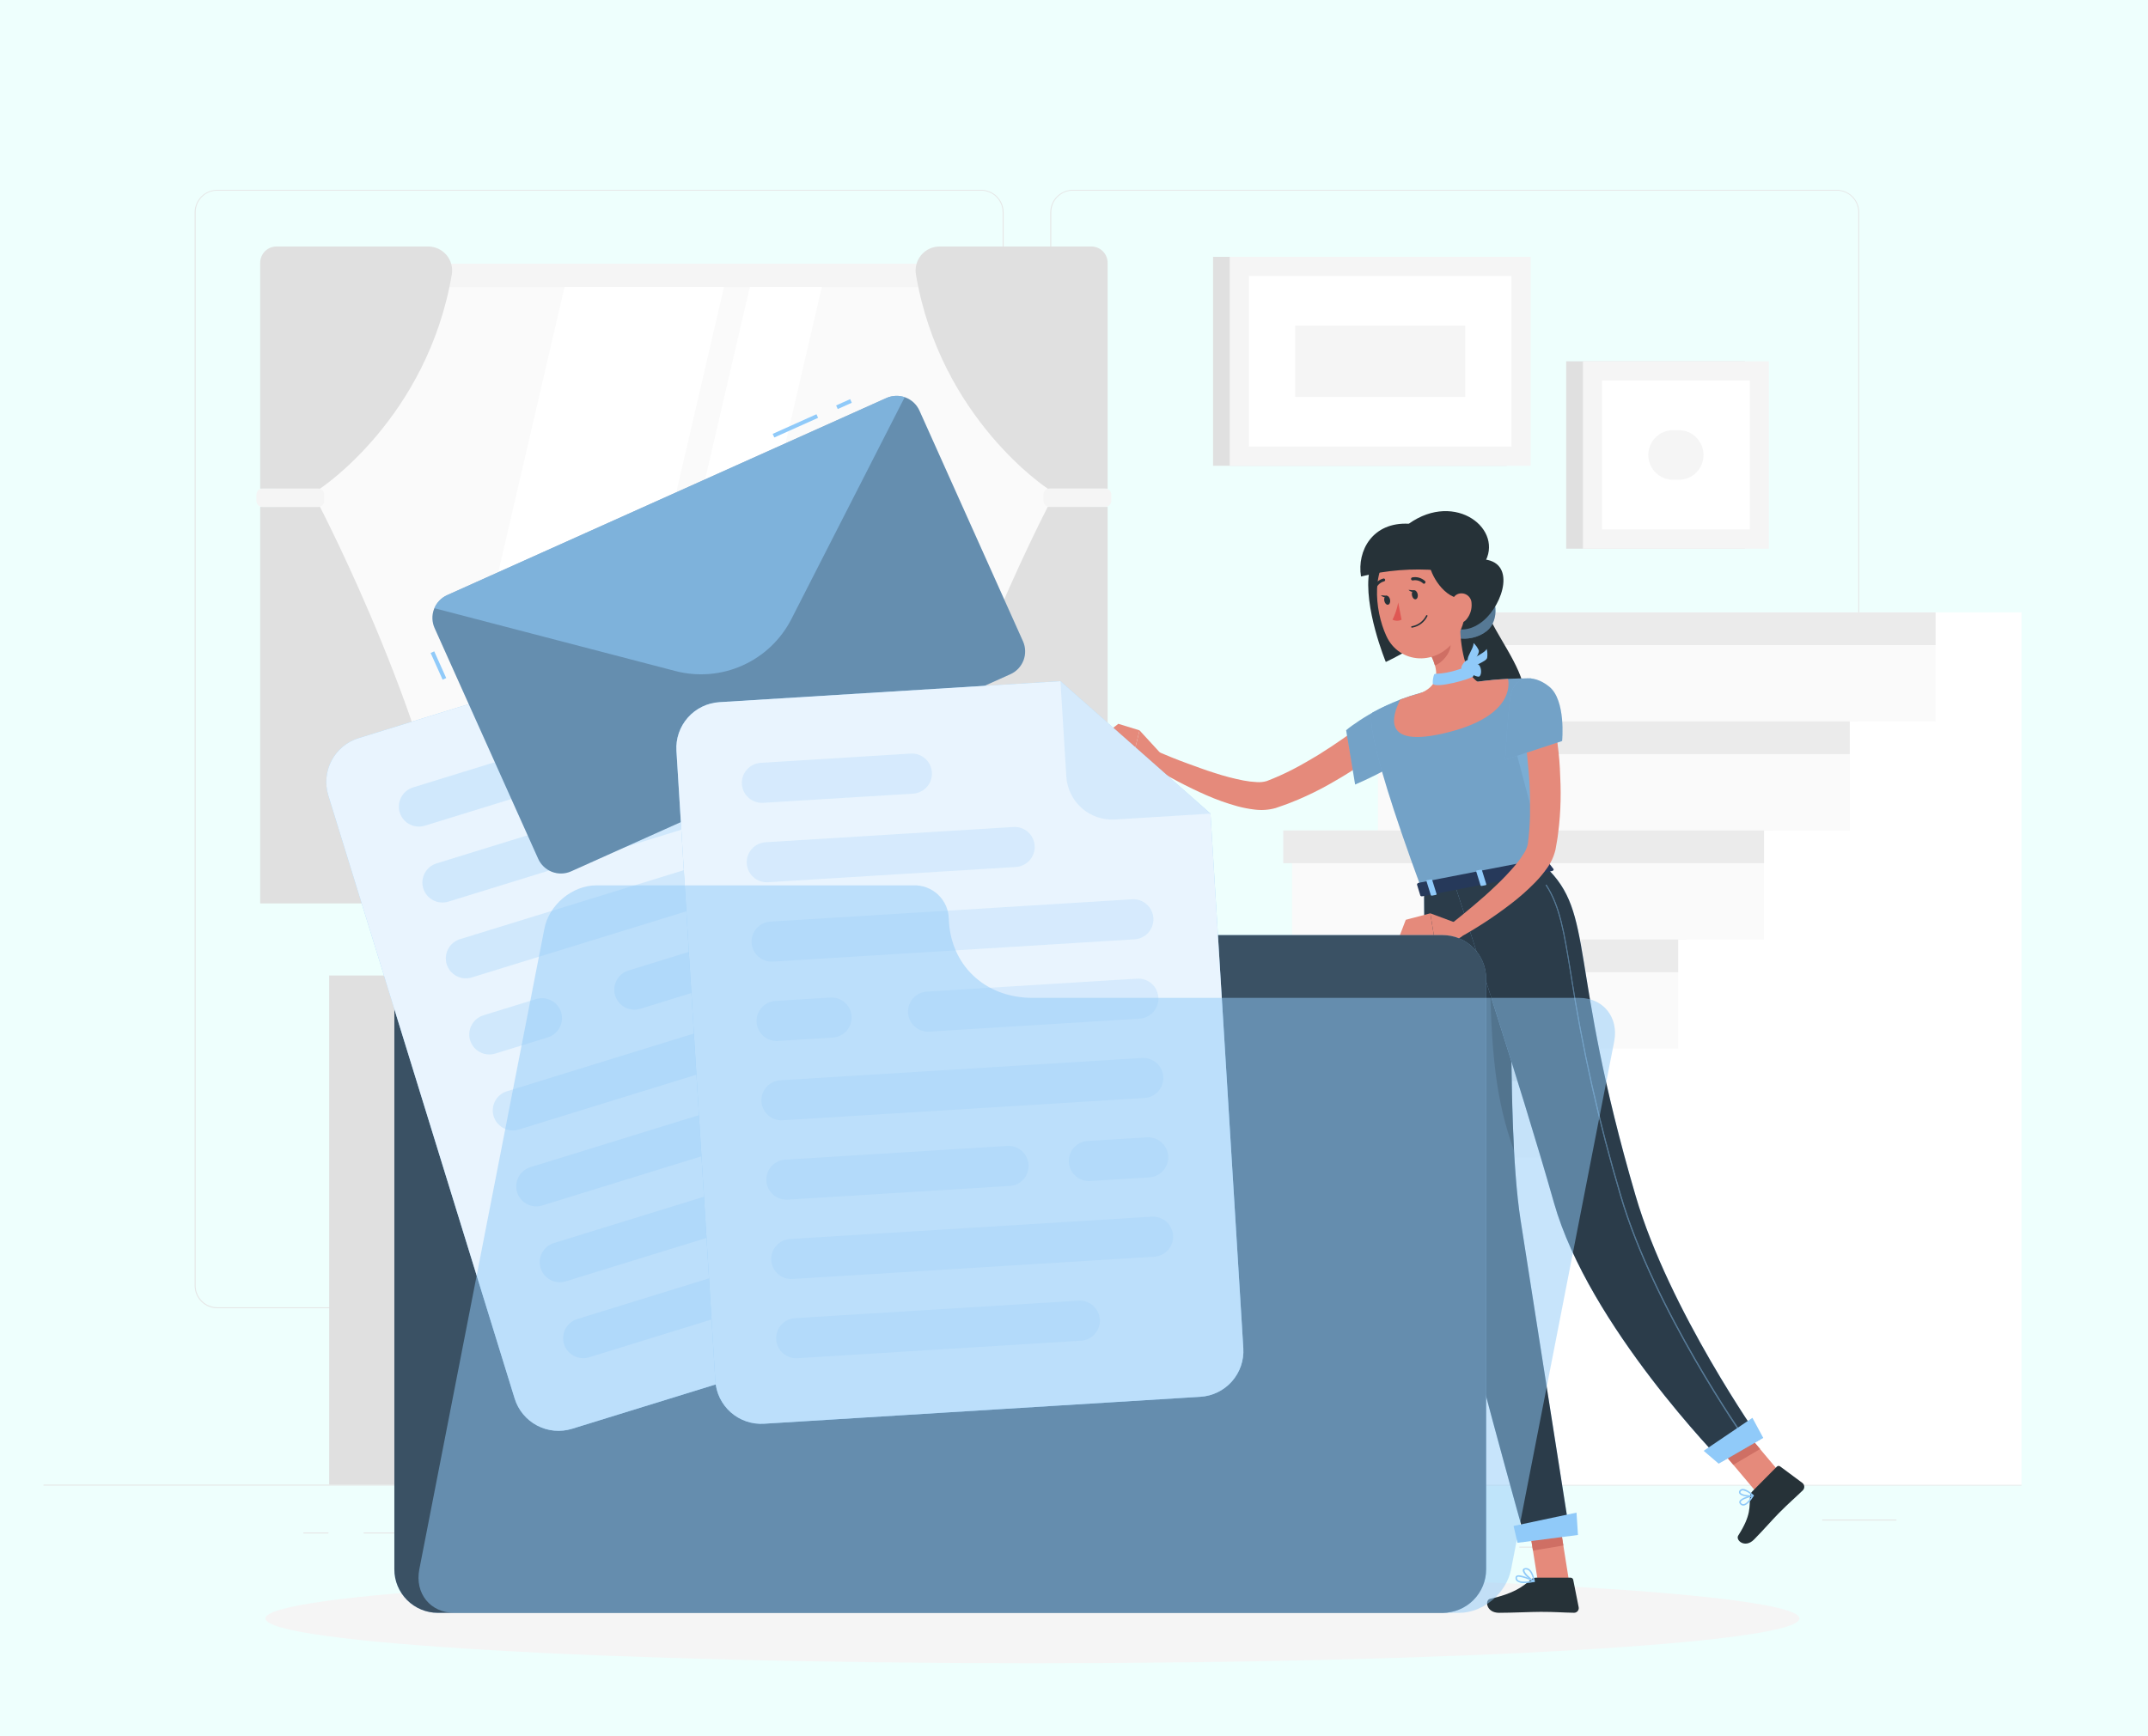<svg width="543" height="439" viewBox="0 0 543 439" fill="none" xmlns="http://www.w3.org/2000/svg">
<rect x="0" y="0" width="543" height="439" fill="#808080" stroke="none"/>
<g clip-path="url(#clip0_712_49487)">
<rect width="543" height="439" fill="#EEFFFD"/>
<path d="M511 375.4H11V375.65H511V375.4Z" fill="#E6E6E6"/>
<path d="M479.4 384.22H460.63V384.47H479.4V384.22Z" fill="#E6E6E6"/>
<path d="M392.76 391.08H384.07V391.33H392.76V391.08Z" fill="#E6E6E6"/>
<path d="M310.32 387.63H290.96V387.88H310.32V387.63Z" fill="#E6E6E6"/>
<path d="M135.12 387.5H91.93V387.75H135.12V387.5Z" fill="#E6E6E6"/>
<path d="M83.03 387.5H76.7V387.75H83.03V387.5Z" fill="#E6E6E6"/>
<path d="M293.98 381.58H200.3V381.83H293.98V381.58Z" fill="#E6E6E6"/>
<path d="M248 330.8H54.91C53.397 330.797 51.947 330.195 50.879 329.124C49.81 328.054 49.21 326.603 49.21 325.09V53.66C49.223 52.156 49.829 50.718 50.896 49.658C51.964 48.599 53.406 48.003 54.91 48H248C249.514 48 250.967 48.602 252.038 49.672C253.108 50.743 253.71 52.196 253.71 53.71V325.09C253.71 326.604 253.108 328.057 252.038 329.128C250.967 330.198 249.514 330.8 248 330.8ZM54.91 48.2C53.464 48.203 52.077 48.779 51.056 49.803C50.034 50.826 49.46 52.214 49.46 53.66V325.09C49.46 326.536 50.034 327.924 51.056 328.947C52.077 329.971 53.464 330.547 54.91 330.55H248C249.447 330.547 250.834 329.971 251.858 328.948C252.881 327.924 253.457 326.537 253.46 325.09V53.66C253.457 52.213 252.881 50.825 251.858 49.802C250.834 48.779 249.447 48.203 248 48.2H54.91Z" fill="#E6E6E6"/>
<path d="M464.31 330.8H271.21C269.696 330.797 268.246 330.195 267.175 329.125C266.105 328.054 265.503 326.604 265.5 325.09V53.66C265.516 52.155 266.124 50.717 267.193 49.658C268.262 48.598 269.705 48.002 271.21 48H464.31C465.812 48.005 467.252 48.602 468.317 49.662C469.382 50.721 469.987 52.158 470 53.66V325.09C470 326.601 469.401 328.05 468.335 329.121C467.268 330.191 465.821 330.795 464.31 330.8ZM271.21 48.2C269.763 48.203 268.375 48.779 267.352 49.802C266.329 50.825 265.753 52.213 265.75 53.66V325.09C265.753 326.537 266.329 327.924 267.352 328.948C268.375 329.971 269.763 330.547 271.21 330.55H464.31C465.757 330.547 467.145 329.971 468.168 328.948C469.191 327.924 469.767 326.537 469.77 325.09V53.66C469.767 52.213 469.191 50.825 468.168 49.802C467.145 48.779 465.757 48.203 464.31 48.2H271.21Z" fill="#E6E6E6"/>
<path d="M271.96 66.68H69.71V210.81H271.96V66.68Z" fill="#FAFAFA"/>
<path d="M275.7 66.68H71.46V210.81H275.7V66.68Z" fill="#F5F5F5"/>
<path d="M270.46 204.92V72.56L76.7 72.56V204.92H270.46Z" fill="#FAFAFA"/>
<path d="M111.98 204.92L142.72 72.56H183.02L152.28 204.92H111.98Z" fill="white"/>
<path d="M158.8 204.92L189.55 72.56H207.75L177 204.92H158.8Z" fill="white"/>
<path d="M270.46 204.92V72.56H269.79V204.92H270.46Z" fill="#FAFAFA"/>
<path d="M65.78 66.44V123.56H80.89C80.89 123.56 108 105.85 114.21 69.42C114.36 68.548 114.318 67.653 114.085 66.799C113.853 65.944 113.436 65.151 112.864 64.475C112.292 63.8 111.579 63.257 110.775 62.887C109.971 62.516 109.095 62.326 108.21 62.33H69.89C68.8 62.33 67.754 62.763 66.984 63.534C66.213 64.305 65.78 65.35 65.78 66.44Z" fill="#E0E0E0"/>
<path d="M65.78 228.44V128.17H80.89C80.89 128.17 111.56 187.22 115.11 228.44H65.78Z" fill="#E0E0E0"/>
<path d="M80.45 123.56H66.33C65.496 123.56 64.82 124.236 64.82 125.07V126.66C64.82 127.494 65.496 128.17 66.33 128.17H80.45C81.284 128.17 81.96 127.494 81.96 126.66V125.07C81.96 124.236 81.284 123.56 80.45 123.56Z" fill="#F5F5F5"/>
<path d="M280 66.44V123.56H264.86C264.86 123.56 237.71 105.85 231.54 69.42C231.391 68.548 231.435 67.654 231.668 66.8C231.902 65.947 232.319 65.154 232.89 64.479C233.462 63.803 234.174 63.261 234.977 62.89C235.78 62.519 236.655 62.328 237.54 62.33H275.9C276.987 62.335 278.029 62.77 278.797 63.54C279.565 64.31 279.997 65.353 280 66.44Z" fill="#E0E0E0"/>
<path d="M280 228.44V128.17H264.86C264.86 128.17 234.2 187.22 230.64 228.44H280Z" fill="#E0E0E0"/>
<path d="M265.3 128.16H279.42C280.254 128.16 280.93 127.484 280.93 126.65V125.06C280.93 124.226 280.254 123.55 279.42 123.55H265.3C264.466 123.55 263.79 124.226 263.79 125.06V126.65C263.79 127.484 264.466 128.16 265.3 128.16Z" fill="#F5F5F5"/>
<path d="M275.43 246.66H242.2V375.4H275.43V246.66Z" fill="#FAFAFA"/>
<path d="M266.56 375.4H275.43V360.53H257.26L266.56 375.4Z" fill="#F4F8FF"/>
<path d="M116.45 246.66H83.22V375.4H116.45V246.66Z" fill="#E0E0E0"/>
<path d="M275.43 246.66H108.71V370.28H275.43V246.66Z" fill="#FAFAFA"/>
<path d="M158.8 224.8C158.8 236.8 170.36 246.66 184.5 246.66H197.26C211.39 246.66 222.95 236.82 222.95 224.8H158.8Z" fill="#EBEBEB"/>
<path d="M151.4 197.33H175.4C175.4 197.33 171.23 208.33 171.23 214.81C171.23 221.29 189.49 246.66 163.4 246.66C137.31 246.66 155.57 221.28 155.57 214.81C155.57 208.34 151.4 197.33 151.4 197.33Z" fill="#E0E0E0"/>
<path d="M268.55 254.19H115.59V285.36H268.55V254.19Z" fill="#EBEBEB"/>
<path d="M117.58 375.4H108.71V360.53H126.89L117.58 375.4Z" fill="#FAFAFA"/>
<path d="M187.37 269.77C187.37 270.699 187.646 271.608 188.162 272.381C188.679 273.154 189.413 273.756 190.272 274.112C191.13 274.468 192.075 274.561 192.987 274.38C193.899 274.198 194.736 273.751 195.394 273.093C196.051 272.436 196.498 271.598 196.68 270.687C196.861 269.775 196.768 268.83 196.412 267.971C196.057 267.112 195.454 266.378 194.681 265.862C193.908 265.345 193 265.07 192.07 265.07C190.824 265.07 189.628 265.565 188.747 266.446C187.865 267.328 187.37 268.523 187.37 269.77Z" fill="#FAFAFA"/>
<path d="M268.55 292.89H115.59V324.06H268.55V292.89Z" fill="#EBEBEB"/>
<path d="M187.37 308.47C187.37 309.4 187.646 310.308 188.162 311.081C188.679 311.854 189.413 312.457 190.272 312.812C191.13 313.168 192.075 313.261 192.987 313.08C193.899 312.898 194.736 312.451 195.394 311.793C196.051 311.136 196.498 310.299 196.68 309.387C196.861 308.475 196.768 307.53 196.412 306.671C196.057 305.813 195.454 305.079 194.681 304.562C193.908 304.046 193 303.77 192.07 303.77C190.824 303.77 189.628 304.265 188.747 305.147C187.865 306.028 187.37 307.224 187.37 308.47Z" fill="#FAFAFA"/>
<path d="M268.55 331.58H115.59V362.75H268.55V331.58Z" fill="#EBEBEB"/>
<path d="M192.07 351.87C194.666 351.87 196.77 349.766 196.77 347.17C196.77 344.574 194.666 342.47 192.07 342.47C189.474 342.47 187.37 344.574 187.37 347.17C187.37 349.766 189.474 351.87 192.07 351.87Z" fill="#FAFAFA"/>
<path d="M380.88 64.94H306.65V117.78H380.88V64.94Z" fill="#E0E0E0"/>
<path d="M386.94 64.94H310.87V117.78H386.94V64.94Z" fill="#F5F5F5"/>
<path d="M382.09 112.93V69.79H315.72V112.93H382.09Z" fill="white"/>
<path d="M370.41 100.36V82.35H327.4V100.36H370.41Z" fill="#F5F5F5"/>
<path d="M441.1 91.36H395.92V138.74H441.1V91.36Z" fill="#E0E0E0"/>
<path d="M447.18 91.36H400.15V138.74H447.18V91.36Z" fill="#F5F5F5"/>
<path d="M442.33 133.89V96.21H405V133.89H442.33Z" fill="white"/>
<path d="M416.68 115.05C416.68 113.386 417.34 111.79 418.516 110.613C419.692 109.435 421.286 108.773 422.95 108.77H424.37C426.034 108.773 427.629 109.435 428.804 110.613C429.98 111.79 430.64 113.386 430.64 115.05C430.64 116.713 429.98 118.308 428.804 119.484C427.628 120.659 426.033 121.32 424.37 121.32H423C422.173 121.327 421.352 121.169 420.585 120.857C419.819 120.545 419.122 120.084 418.534 119.501C417.947 118.918 417.48 118.225 417.162 117.461C416.844 116.697 416.68 115.878 416.68 115.05Z" fill="#F5F5F5"/>
<path d="M511 154.85H391.7H370.01V182.42H348.32V209.99H326.63V237.56H304.94V265.13H283.25V292.69H261.56V320.26H239.87V347.83H218.18V375.4H239.87H511V154.85Z" fill="#FAFAFA"/>
<path d="M339.58 347.83H215.95V356.1H339.58V347.83Z" fill="#EBEBEB"/>
<path d="M361.27 320.26H237.64V328.53H361.27V320.26Z" fill="#EBEBEB"/>
<path d="M382.96 292.69H259.33V300.96H382.96V292.69Z" fill="#EBEBEB"/>
<path d="M404.65 265.12H281.02V273.39H404.65V265.12Z" fill="#EBEBEB"/>
<path d="M426.34 237.56H302.71V245.83H426.34V237.56Z" fill="#EBEBEB"/>
<path d="M448.03 209.99H324.4V218.26H448.03V209.99Z" fill="#EBEBEB"/>
<path d="M469.72 182.42H346.09V190.69H469.72V182.42Z" fill="#EBEBEB"/>
<path d="M491.41 154.85H367.78V163.12H491.41V154.85Z" fill="#EBEBEB"/>
<path d="M489.31 154.85V182.42H467.62V209.99H445.93V237.56H424.24V265.13H402.55V292.69H380.86V320.26H359.17V347.83H337.48V375.4H359.17H511V182.42V154.85H489.31Z" fill="white"/>
<path d="M261 420.56C368.082 420.56 454.89 415.492 454.89 409.24C454.89 402.988 368.082 397.92 261 397.92C153.917 397.92 67.11 402.988 67.11 409.24C67.11 415.492 153.917 420.56 261 420.56Z" fill="#F5F5F5"/>
<path d="M376.15 155C377.55 159.69 384.77 168.47 385.34 174.86C385.91 181.25 373.6 191.47 373.6 191.47C373.6 191.47 364.4 160.71 370.16 157.12C375.92 153.53 376.15 155 376.15 155Z" fill="#263238"/>
<path d="M350.87 188.23C348.69 190.05 346.55 191.58 344.32 193.15C342.09 194.72 339.79 196.15 337.45 197.49C335.101 198.879 332.681 200.144 330.2 201.28C328.94 201.85 327.69 202.41 326.39 202.9C325.75 203.16 325.1 203.41 324.44 203.63L322.44 204.33C320.73 204.808 318.941 204.937 317.18 204.71C315.708 204.538 314.25 204.257 312.82 203.87C310.153 203.132 307.543 202.203 305.01 201.09C300.092 198.943 295.348 196.419 290.82 193.54L292.69 190.06C295.05 191.06 297.47 192.06 299.87 192.93C302.27 193.8 304.69 194.72 307.11 195.47C309.469 196.243 311.874 196.871 314.31 197.35C315.428 197.569 316.561 197.706 317.7 197.76C318.549 197.826 319.402 197.738 320.22 197.5C322.501 196.627 324.732 195.625 326.9 194.5C328.01 193.92 329.11 193.33 330.19 192.69C331.27 192.05 332.37 191.43 333.44 190.77C335.59 189.44 337.69 188.03 339.77 186.58C341.85 185.13 343.92 183.58 345.77 182.11L350.87 188.23Z" fill="#E58A7B"/>
<path d="M356.15 177.58C353.67 175.64 343.41 181.99 340.3 184.64L342.57 198.37C342.57 198.37 357.32 192.19 358.2 187.97C359.13 183.56 358 179.06 356.15 177.58Z" fill="#90CAF9"/>
<path opacity="0.2" d="M356.15 177.58C353.67 175.64 343.41 181.99 340.3 184.64L342.57 198.37C342.57 198.37 357.32 192.19 358.2 187.97C359.13 183.56 358 179.06 356.15 177.58Z" fill="black"/>
<path d="M390.66 219.13L359.52 225.2C343.43 181.63 346.93 180.2 346.93 180.2C349.193 178.957 351.531 177.854 353.93 176.9L354.35 176.74C356.35 176.01 356.75 175.9 359.41 175.12C363.99 174.03 368.26 173.12 373.55 172.37L374.55 172.23C375.55 172.11 376.46 172.01 377.38 171.92C378 171.85 378.62 171.81 379.21 171.77L381.21 171.66C384.63 171.49 387.08 171.54 387.08 171.54C386.13 198.75 387.67 206.56 390.66 219.13Z" fill="#90CAF9"/>
<path opacity="0.2" d="M390.66 219.13L359.52 225.2C343.43 181.63 346.93 180.2 346.93 180.2C349.193 178.957 351.531 177.854 353.93 176.9L354.35 176.74C356.35 176.01 356.75 175.9 359.41 175.12C363.99 174.03 368.26 173.12 373.55 172.37L374.55 172.23C375.55 172.11 376.46 172.01 377.38 171.92C378 171.85 378.62 171.81 379.21 171.77L381.21 171.66C384.63 171.49 387.08 171.54 387.08 171.54C386.13 198.75 387.67 206.56 390.66 219.13Z" fill="black"/>
<path d="M366.27 158.13C364.27 161.44 371.52 162.97 375.81 159.58C379.24 156.86 378.43 150.58 375.49 149.12C372.55 147.66 366.27 158.13 366.27 158.13Z" fill="#90CAF9"/>
<path opacity="0.4" d="M366.27 158.13C364.27 161.44 371.52 162.97 375.81 159.58C379.24 156.86 378.43 150.58 375.49 149.12C372.55 147.66 366.27 158.13 366.27 158.13Z" fill="black"/>
<path d="M396.58 399.47L388.79 400.05L385.94 382.12L393.73 381.54L396.58 399.47Z" fill="#E58A7B"/>
<path d="M451.68 374.41L445.07 378.57L433.3 364.61L439.91 360.44L451.68 374.41Z" fill="#E58A7B"/>
<path d="M385.94 382.12L387.52 392.08L395.2 390.79L393.74 381.55L385.94 382.12Z" fill="#CF6F64"/>
<path d="M439.92 360.45L433.3 364.61L438.18 370.39L444.94 366.4L439.92 360.45Z" fill="#CF6F64"/>
<path d="M360 225.2C360 225.2 359.89 287.02 364.94 310.3C370.2 334.52 385.67 389.62 385.67 389.62L396.89 388.17C396.89 388.17 388.12 332.51 384.38 308.44C380.31 282.21 382.81 220.76 382.81 220.76L360 225.2Z" fill="#90CAF9"/>
<path opacity="0.7" d="M360 225.2C360 225.2 359.89 287.02 364.94 310.3C370.2 334.52 385.67 389.62 385.67 389.62L396.89 388.17C396.89 388.17 388.12 332.51 384.38 308.44C380.31 282.21 382.81 220.76 382.81 220.76L360 225.2Z" fill="black"/>
<path opacity="0.5" d="M382.11 248.16L376.61 242.68C376.82 266.43 378.15 278.16 382.72 290.94C382 277.43 381.94 261.45 382.11 248.16Z" fill="black"/>
<path d="M367.74 223.6C367.74 223.6 384.51 274.69 392.83 304.12C401.61 335.17 435.27 369.51 435.27 369.51L444.93 363.93C444.93 363.93 421.93 331.33 413.47 302.36C396.27 243.55 403.34 231.09 390.65 219.13L367.74 223.6Z" fill="#90CAF9"/>
<path opacity="0.7" d="M367.74 223.6C367.74 223.6 384.51 274.69 392.83 304.12C401.61 335.17 435.27 369.51 435.27 369.51L444.93 363.93C444.93 363.93 421.93 331.33 413.47 302.36C396.27 243.55 403.34 231.09 390.65 219.13L367.74 223.6Z" fill="black"/>
<path d="M354.56 140.09C359.02 141.58 363.07 152.65 363.24 157.01C363.41 161.37 350.32 167.38 350.32 167.38C350.32 167.38 344.55 153.38 346.16 144.38C346.86 140.47 354.56 140.09 354.56 140.09Z" fill="#263238"/>
<path d="M293.35 190.43L288.06 184.67L286.33 191.89C286.33 191.89 290.09 195.21 293.13 194.07L293.35 190.43Z" fill="#E58A7B"/>
<path d="M282.7 183.02L279 185.96L286.33 191.89L288.06 184.67L282.7 183.02Z" fill="#E58A7B"/>
<path d="M443 377.08L449.18 370.85C449.287 370.743 449.428 370.679 449.579 370.668C449.729 370.657 449.879 370.7 450 370.79L455.63 374.97C455.769 375.079 455.884 375.217 455.966 375.374C456.048 375.531 456.096 375.703 456.106 375.88C456.117 376.057 456.089 376.234 456.026 376.399C455.963 376.565 455.865 376.715 455.74 376.84C453.54 378.97 452.38 379.89 449.66 382.63C447.99 384.32 445.72 386.95 443.41 389.28C441.1 391.61 438.67 389.44 439.41 388.28C442.78 383.01 442.18 381.04 442.41 378.36C442.445 377.876 442.654 377.421 443 377.08Z" fill="#263238"/>
<path d="M388.27 398.93H397.05C397.205 398.93 397.354 398.984 397.473 399.083C397.592 399.181 397.672 399.318 397.7 399.47L399.08 406.41C399.111 406.581 399.104 406.756 399.059 406.924C399.015 407.092 398.934 407.247 398.822 407.38C398.71 407.513 398.57 407.619 398.413 407.692C398.255 407.765 398.084 407.801 397.91 407.8C394.84 407.75 393.36 407.57 389.5 407.57C387.13 407.57 382.23 407.81 378.95 407.81C375.67 407.81 375.32 404.57 376.67 404.28C382.67 402.96 385.02 401.15 386.99 399.41C387.347 399.105 387.8 398.935 388.27 398.93Z" fill="#263238"/>
<g style="mix-blend-mode:multiply" opacity="0.27">
<path d="M388.09 187.31L383.29 190.17L388.83 211C387.62 204.69 388.16 197.76 388.09 187.31Z" fill="#90CAF9"/>
</g>
<path d="M360.81 154.79C364.22 157.64 369.17 161.79 375 156.94C380 152.76 383.5 141.79 374.53 141.39C369.84 141.18 360.81 154.79 360.81 154.79Z" fill="#263238"/>
<path d="M369.05 156.74C369.05 161.46 369.78 169.97 373.55 172.39C373.55 172.39 373.21 177.25 364.75 178.89C355.46 180.7 359.41 175.14 359.41 175.14C364.25 172.94 363.41 169.2 361.81 165.84L369.05 156.74Z" fill="#E58A7B"/>
<path d="M366.1 160.45L361.82 165.84C362.195 166.619 362.503 167.429 362.74 168.26C364.62 167.6 366.87 164.96 366.68 162.89C366.639 162.048 366.442 161.221 366.1 160.45Z" fill="#CF6F64"/>
<path d="M369.5 145.9C370.5 153.59 371.11 156.82 368.03 161.47C363.4 168.47 353.74 168.02 350.45 160.79C347.45 154.28 346.33 142.79 353.17 138.34C354.674 137.344 356.408 136.75 358.206 136.614C360.005 136.477 361.808 136.804 363.445 137.562C365.082 138.319 366.498 139.483 367.558 140.943C368.617 142.402 369.286 144.109 369.5 145.9Z" fill="#E58A7B"/>
<path d="M356.14 132.43C350.94 136.12 361.37 137.21 361.38 142.56C361.38 144.77 365.01 151.78 370.17 151.38L375.17 142.5C380.43 134 368 124 356.14 132.43Z" fill="#263238"/>
<path d="M356.14 132.43C346.99 131.95 343 139.23 344.05 145.77C350.433 144.178 357.036 143.654 363.59 144.22C376.13 145.5 356.14 132.43 356.14 132.43Z" fill="#263238"/>
<path d="M372 152.53C372.127 154.022 371.656 155.504 370.69 156.65C369.4 158.16 367.69 157.27 367.09 155.48C366.58 153.86 366.64 151.13 368.38 150.27C368.764 150.092 369.187 150.013 369.61 150.039C370.032 150.066 370.442 150.197 370.801 150.421C371.16 150.645 371.458 150.956 371.667 151.324C371.877 151.692 371.991 152.106 372 152.53Z" fill="#E58A7B"/>
<path d="M358.39 150.27C358.51 150.89 358.28 151.45 357.88 151.53C357.48 151.61 357.05 151.17 356.93 150.53C356.81 149.89 357.04 149.34 357.44 149.26C357.84 149.18 358.27 149.65 358.39 150.27Z" fill="#263238"/>
<path d="M351.4 151.63C351.52 152.25 351.29 152.82 350.89 152.9C350.49 152.98 350.06 152.54 349.94 151.9C349.82 151.26 350.05 150.71 350.45 150.64C350.85 150.57 351.28 151 351.4 151.63Z" fill="#263238"/>
<path d="M350.64 150.65L349.07 150.52C349.07 150.52 350.06 151.53 350.64 150.65Z" fill="#263238"/>
<path d="M353.46 152.34C353.179 153.855 352.695 155.325 352.02 156.71C352.379 156.877 352.769 156.964 353.165 156.964C353.561 156.964 353.951 156.877 354.31 156.71L353.46 152.34Z" fill="#DF5753"/>
<path d="M356.92 158.71C356.877 158.711 356.835 158.696 356.802 158.668C356.769 158.641 356.747 158.602 356.74 158.56C356.736 158.536 356.736 158.512 356.742 158.489C356.747 158.465 356.757 158.443 356.771 158.423C356.785 158.404 356.803 158.387 356.823 158.375C356.844 158.362 356.866 158.354 356.89 158.35C357.663 158.215 358.394 157.901 359.022 157.432C359.651 156.963 360.161 156.352 360.51 155.65C360.519 155.628 360.533 155.607 360.55 155.59C360.567 155.573 360.587 155.56 360.609 155.55C360.632 155.541 360.656 155.536 360.68 155.536C360.704 155.536 360.728 155.541 360.75 155.55C360.773 155.559 360.793 155.573 360.81 155.59C360.827 155.607 360.841 155.627 360.85 155.649C360.859 155.672 360.864 155.695 360.864 155.72C360.864 155.744 360.859 155.768 360.85 155.79C360.484 156.553 359.939 157.217 359.262 157.726C358.585 158.234 357.795 158.572 356.96 158.71H356.92Z" fill="#263238"/>
<path d="M360 147.61C359.908 147.611 359.82 147.579 359.75 147.52C359.413 147.2 359.006 146.965 358.561 146.833C358.116 146.7 357.646 146.676 357.19 146.76C357.089 146.785 356.982 146.769 356.893 146.716C356.804 146.662 356.74 146.576 356.715 146.475C356.69 146.374 356.706 146.268 356.759 146.178C356.812 146.089 356.899 146.025 357 146C357.576 145.887 358.172 145.912 358.737 146.073C359.302 146.235 359.82 146.529 360.25 146.93C360.318 146.999 360.357 147.093 360.357 147.19C360.357 147.287 360.318 147.381 360.25 147.45C360.222 147.493 360.185 147.529 360.142 147.557C360.099 147.585 360.05 147.603 360 147.61Z" fill="#263238"/>
<path d="M347.53 149C347.484 149.01 347.436 149.01 347.39 149C347.344 148.982 347.303 148.954 347.268 148.919C347.233 148.884 347.205 148.843 347.187 148.797C347.168 148.752 347.159 148.703 347.159 148.653C347.16 148.604 347.17 148.555 347.19 148.51C347.402 147.963 347.743 147.475 348.183 147.087C348.624 146.699 349.15 146.422 349.72 146.28C349.768 146.27 349.817 146.27 349.866 146.28C349.914 146.29 349.959 146.309 350 146.337C350.04 146.365 350.074 146.401 350.1 146.443C350.126 146.485 350.143 146.532 350.15 146.58C350.16 146.627 350.16 146.676 350.151 146.724C350.142 146.771 350.123 146.817 350.096 146.857C350.069 146.897 350.034 146.931 349.994 146.958C349.953 146.984 349.907 147.002 349.86 147.01C349.41 147.133 348.996 147.358 348.648 147.669C348.301 147.98 348.031 148.367 347.86 148.8C347.828 148.86 347.78 148.91 347.722 148.945C347.664 148.98 347.598 148.999 347.53 149Z" fill="#263238"/>
<path d="M440.68 380.71C440.509 380.706 440.341 380.66 440.191 380.576C440.041 380.492 439.914 380.374 439.82 380.23C439.749 380.145 439.701 380.044 439.682 379.935C439.663 379.826 439.672 379.714 439.71 379.61C440.06 378.67 442.82 378.07 443.13 378C443.166 377.994 443.203 377.998 443.237 378.012C443.271 378.026 443.299 378.05 443.32 378.08C443.341 378.109 443.353 378.144 443.353 378.18C443.353 378.216 443.341 378.251 443.32 378.28C442.78 379.17 441.72 380.66 440.73 380.71H440.68ZM442.77 378.46C441.68 378.74 440.24 379.24 440.06 379.74C440.042 379.786 440.039 379.836 440.049 379.884C440.06 379.932 440.085 379.976 440.12 380.01C440.182 380.113 440.27 380.198 440.376 380.256C440.481 380.314 440.6 380.343 440.72 380.34C441.25 380.31 442 379.62 442.77 378.46Z" fill="#90CAF9"/>
<path d="M442.32 378.46C441.32 378.46 440.07 378.21 439.7 377.67C439.618 377.547 439.58 377.4 439.593 377.253C439.605 377.105 439.668 376.967 439.77 376.86C439.858 376.748 439.968 376.657 440.094 376.591C440.22 376.526 440.358 376.488 440.5 376.48H440.58C441.7 376.48 443.24 377.99 443.3 378.05C443.324 378.073 443.341 378.101 443.35 378.133C443.359 378.165 443.359 378.198 443.35 378.23C443.341 378.261 443.324 378.289 443.302 378.312C443.279 378.334 443.251 378.351 443.22 378.36C442.925 378.431 442.623 378.465 442.32 378.46ZM440.58 376.85H440.52C440.43 376.853 440.342 376.876 440.263 376.918C440.183 376.959 440.114 377.018 440.06 377.09C439.92 377.28 439.96 377.39 440.01 377.46C440.31 377.92 441.84 378.18 442.78 378.07C442.18 377.459 441.416 377.035 440.58 376.85Z" fill="#90CAF9"/>
<path d="M385.4 400.3C384.728 400.36 384.055 400.191 383.49 399.82C383.357 399.716 383.252 399.58 383.185 399.424C383.119 399.269 383.093 399.099 383.11 398.93C383.11 398.83 383.135 398.731 383.184 398.643C383.233 398.555 383.304 398.482 383.39 398.43C384.31 397.89 387.53 399.49 387.89 399.67C387.924 399.688 387.952 399.716 387.97 399.75C387.987 399.784 387.995 399.822 387.99 399.86C387.985 399.898 387.97 399.933 387.945 399.962C387.92 399.99 387.887 400.01 387.85 400.02C387.044 400.189 386.224 400.283 385.4 400.3ZM383.92 398.68C383.803 398.673 383.685 398.697 383.58 398.75C383.546 398.768 383.519 398.796 383.501 398.83C383.483 398.864 383.476 398.902 383.48 398.94C383.47 399.053 383.488 399.166 383.531 399.271C383.575 399.375 383.643 399.468 383.73 399.54C384.23 399.97 385.52 400.04 387.22 399.76C386.188 399.219 385.073 398.854 383.92 398.68Z" fill="#90CAF9"/>
<path d="M387.81 400H387.74C386.74 399.57 384.81 397.87 384.95 397C384.95 396.8 385.13 396.54 385.63 396.49H385.78C387.52 396.49 387.97 399.67 387.99 399.81C387.995 399.843 387.991 399.877 387.978 399.909C387.966 399.94 387.946 399.968 387.92 399.99C387.885 400.003 387.847 400.007 387.81 400ZM385.81 396.84H385.7C385.38 396.84 385.36 396.99 385.36 397.03C385.28 397.56 386.6 398.89 387.6 399.48C387.4 398.7 386.89 396.86 385.77 396.86L385.81 396.84Z" fill="#90CAF9"/>
<path d="M357.63 149.29L356.06 149.15C356.06 149.15 357.05 150.17 357.63 149.29Z" fill="#263238"/>
<path d="M364.5 185.54C347.77 189.27 352.94 179.15 353.94 176.92L354.36 176.76C356.36 176.03 356.76 175.92 359.42 175.14C364.062 173.887 368.787 172.968 373.56 172.39L374.56 172.25C375.56 172.12 376.47 172.02 377.39 171.94C378.01 171.87 378.63 171.83 379.22 171.79L381.22 171.67C381.56 173.23 382.39 181.57 364.5 185.54Z" fill="#E58A7B"/>
<path d="M390.76 217.21L392.71 219.73C392.86 219.92 392.65 220.19 392.29 220.26L359.63 226.62C359.35 226.68 359.09 226.62 359.04 226.41L358.21 223.68C358.21 223.49 358.37 223.28 358.67 223.22L390.21 217.08C390.305 217.052 390.406 217.049 390.502 217.072C390.599 217.095 390.688 217.142 390.76 217.21Z" fill="#26395A"/>
<path d="M387.21 221.56L388.06 221.4C388.23 221.4 388.34 221.26 388.31 221.15L387.21 217.61C387.21 217.5 387.01 217.45 386.84 217.48L386 217.64C385.83 217.64 385.72 217.79 385.75 217.89L386.85 221.44C386.88 221.54 387.05 221.6 387.21 221.56Z" fill="#90CAF9"/>
<path d="M368.08 233.36L361.57 230.94L362.57 237.13C362.57 237.13 367.29 238.83 369.7 236.65L368.08 233.36Z" fill="#E58A7B"/>
<path d="M355.37 232.58L353.82 236.64L362.57 237.13L361.57 230.94L355.37 232.58Z" fill="#E58A7B"/>
<path d="M362.06 226.46L362.91 226.3C363.07 226.3 363.19 226.16 363.15 226.05L362.05 222.51C362.05 222.4 361.86 222.35 361.69 222.38L360.84 222.54C360.67 222.54 360.56 222.69 360.6 222.79L361.7 226.34C361.73 226.44 361.89 226.5 362.06 226.46Z" fill="#90CAF9"/>
<path d="M374.64 224L375.48 223.84C375.65 223.84 375.76 223.7 375.73 223.59L374.63 220.05C374.63 219.94 374.43 219.89 374.26 219.92L373.42 220.08C373.25 220.08 373.14 220.23 373.17 220.33L374.27 223.88C374.31 223.938 374.368 223.981 374.435 224.003C374.501 224.025 374.574 224.024 374.64 224Z" fill="#90CAF9"/>
<path d="M371.08 168.42C371.79 168.15 372.68 170.65 372.46 170.97C371.95 171.7 362.61 174.25 362.19 172.82C362.164 172.045 362.283 171.271 362.54 170.54C362.81 170.06 364.88 170.94 371.08 168.42Z" fill="#90CAF9"/>
<path d="M369.5 168.48C369.86 167.65 370.89 166.32 371.79 167.08C372.69 167.84 373.07 169.48 372.48 169.75C371.89 170.02 368.88 169.87 369.5 168.48Z" fill="#90CAF9"/>
<path d="M371.41 168.91C372.03 168.25 373.41 167.34 374.04 168.36C374.67 169.38 374.44 171.05 373.8 171.1C373.16 171.15 370.36 170 371.41 168.91Z" fill="#90CAF9"/>
<path d="M371.75 168.76C371.7 168.228 371.804 167.693 372.051 167.22C372.297 166.746 372.676 166.354 373.14 166.09C374.28 165.35 375.39 164.87 375.83 164.09C376.02 164.821 376.057 165.584 375.94 166.33C375.71 167.4 372.16 168.22 372.4 169.15L371.75 168.76Z" fill="#90CAF9"/>
<path d="M371.6 168.71C371.269 168.29 371.066 167.784 371.016 167.251C370.967 166.719 371.072 166.184 371.32 165.71C371.86 164.47 372.54 163.47 372.5 162.59C373.055 163.101 373.501 163.721 373.81 164.41C374.19 165.41 371.66 168.04 372.37 168.7L371.6 168.71Z" fill="#90CAF9"/>
<path d="M441.15 364.06C441.129 364.059 441.11 364.054 441.092 364.043C441.075 364.033 441.06 364.018 441.05 364C440.82 363.68 417.96 331.06 409.58 302.4C404.111 284.016 399.908 265.279 397 246.32C395.27 235.64 394.22 229.19 390.78 223.9C390.757 223.876 390.744 223.844 390.744 223.81C390.744 223.777 390.757 223.744 390.78 223.72C390.803 223.7 390.834 223.688 390.865 223.688C390.896 223.688 390.926 223.7 390.95 223.72C394.43 229.06 395.48 235.53 397.21 246.24C400.131 265.172 404.341 283.882 409.81 302.24C418.18 330.86 441.02 363.44 441.25 363.77C441.268 363.795 441.279 363.824 441.279 363.855C441.279 363.886 441.268 363.916 441.25 363.94C441.248 363.968 441.238 363.995 441.22 364.017C441.202 364.038 441.177 364.054 441.15 364.06Z" fill="#90CAF9"/>
<path opacity="0.4" d="M441.15 364.06C441.129 364.059 441.11 364.054 441.092 364.043C441.075 364.033 441.06 364.018 441.05 364C440.82 363.68 417.96 331.06 409.58 302.4C404.111 284.016 399.908 265.279 397 246.32C395.27 235.64 394.22 229.19 390.78 223.9C390.757 223.876 390.744 223.844 390.744 223.81C390.744 223.777 390.757 223.744 390.78 223.72C390.803 223.7 390.834 223.688 390.865 223.688C390.896 223.688 390.926 223.7 390.95 223.72C394.43 229.06 395.48 235.53 397.21 246.24C400.131 265.172 404.341 283.882 409.81 302.24C418.18 330.86 441.02 363.44 441.25 363.77C441.268 363.795 441.279 363.824 441.279 363.855C441.279 363.886 441.268 363.916 441.25 363.94C441.248 363.968 441.238 363.995 441.22 364.017C441.202 364.038 441.177 364.054 441.15 364.06Z" fill="black"/>
<path d="M398.9 388.13L383.62 390.11L382.62 385.85L398.53 382.48L398.9 388.13Z" fill="#90CAF9"/>
<path d="M445.74 363.59L434.47 370.1L430.67 366.85L443 358.51L445.74 363.59Z" fill="#90CAF9"/>
<path d="M392.85 182.13C393.39 184.91 393.7 187.53 394 190.24C394.3 192.95 394.41 195.63 394.49 198.34C394.57 201.071 394.51 203.805 394.31 206.53C394.2 207.9 394.08 209.27 393.89 210.65C393.81 211.33 393.72 212.02 393.59 212.71L393.22 214.83C392.81 216.558 392.059 218.187 391.01 219.62C390.15 220.826 389.201 221.966 388.17 223.03C386.241 225.012 384.168 226.85 381.97 228.53C377.718 231.804 373.218 234.743 368.51 237.32L366.37 234C368.37 232.41 370.37 230.77 372.37 229.1C374.37 227.43 376.27 225.74 378.1 223.98C379.909 222.286 381.615 220.486 383.21 218.59C383.943 217.713 384.611 216.783 385.21 215.81C385.683 215.101 386.021 214.311 386.21 213.48C386.535 211.052 386.726 208.609 386.78 206.16C386.78 204.91 386.78 203.66 386.78 202.41C386.78 201.16 386.73 199.89 386.67 198.63C386.55 196.11 386.32 193.63 386.05 191.07C385.78 188.51 385.43 185.98 385.05 183.61L392.85 182.13Z" fill="#E58A7B"/>
<path d="M391.64 173.63C395.91 177.09 394.89 187.37 394.89 187.37L380.49 192.11C380.49 192.11 381.15 180.26 381.87 176C382.71 170.93 387.43 170.22 391.64 173.63Z" fill="#90CAF9"/>
<path opacity="0.2" d="M391.64 173.63C395.91 177.09 394.89 187.37 394.89 187.37L380.49 192.11C380.49 192.11 381.15 180.26 381.87 176C382.71 170.93 387.43 170.22 391.64 173.63Z" fill="black"/>
<path d="M201.41 216.53C200.851 214.105 199.487 211.942 197.54 210.392C195.593 208.843 193.178 208 190.69 208H110.69C107.773 208 104.975 209.159 102.912 211.222C100.849 213.285 99.69 216.083 99.69 219V396.82C99.69 399.737 100.849 402.535 102.912 404.598C104.975 406.661 107.773 407.82 110.69 407.82H364.69C367.607 407.82 370.405 406.661 372.468 404.598C374.531 402.535 375.69 399.737 375.69 396.82V247.45C375.69 244.533 374.531 241.735 372.468 239.672C370.405 237.609 367.607 236.45 364.69 236.45H226.44C220.63 236.451 214.991 234.482 210.444 230.863C205.898 227.245 202.713 222.192 201.41 216.53Z" fill="#90CAF9"/>
<path opacity="0.6" d="M201.41 216.53C200.851 214.105 199.487 211.942 197.54 210.392C195.593 208.843 193.178 208 190.69 208H110.69C107.773 208 104.975 209.159 102.912 211.222C100.849 213.285 99.69 216.083 99.69 219V396.82C99.69 399.737 100.849 402.535 102.912 404.598C104.975 406.661 107.773 407.82 110.69 407.82H364.69C367.607 407.82 370.405 406.661 372.468 404.598C374.531 402.535 375.69 399.737 375.69 396.82V247.45C375.69 244.533 374.531 241.735 372.468 239.672C370.405 237.609 367.607 236.45 364.69 236.45H226.44C220.63 236.451 214.991 234.482 210.444 230.863C205.898 227.245 202.713 222.192 201.41 216.53Z" fill="black"/>
<path opacity="0.22" d="M173.17 161.15L180.3 184.24C181.21 187.179 183.249 189.636 185.97 191.072C188.691 192.508 191.87 192.806 194.81 191.9L217.89 184.77L173.17 161.15Z" fill="#90CAF9"/>
<path d="M173.17 161.15L90.67 186.64C89.213 187.087 87.859 187.817 86.686 188.789C85.512 189.76 84.541 190.953 83.828 192.3C83.116 193.646 82.676 195.12 82.534 196.637C82.392 198.154 82.55 199.684 83 201.14L130.1 353.62C130.549 355.076 131.281 356.429 132.254 357.602C133.226 358.775 134.421 359.744 135.768 360.456C137.115 361.167 138.59 361.606 140.107 361.747C141.624 361.889 143.154 361.73 144.61 361.28L250.2 328.66C251.655 328.211 253.008 327.481 254.181 326.509C255.354 325.537 256.324 324.344 257.035 322.997C257.746 321.651 258.185 320.177 258.327 318.661C258.468 317.144 258.31 315.615 257.86 314.16L217.86 184.77L173.17 161.15Z" fill="#90CAF9"/>
<path opacity="0.8" d="M173.17 161.15L90.67 186.64C89.213 187.087 87.859 187.817 86.686 188.789C85.512 189.76 84.541 190.953 83.828 192.3C83.116 193.646 82.676 195.12 82.534 196.637C82.392 198.154 82.55 199.684 83 201.14L130.1 353.62C130.549 355.076 131.281 356.429 132.254 357.602C133.226 358.775 134.421 359.744 135.768 360.456C137.115 361.167 138.59 361.606 140.107 361.747C141.624 361.889 143.154 361.73 144.61 361.28L250.2 328.66C251.655 328.211 253.008 327.481 254.181 326.509C255.354 325.537 256.324 324.344 257.035 322.997C257.746 321.651 258.185 320.177 258.327 318.661C258.468 317.144 258.31 315.615 257.86 314.16L217.86 184.77L173.17 161.15Z" fill="white"/>
<g opacity="0.28">
<path d="M217.56 322L148.92 343.2C147.636 343.594 146.248 343.464 145.06 342.839C143.872 342.213 142.98 341.142 142.58 339.86C142.189 338.577 142.322 337.19 142.949 336.004C143.577 334.818 144.648 333.929 145.93 333.53L214.57 312.32C215.855 311.926 217.243 312.058 218.432 312.686C219.62 313.314 220.511 314.387 220.91 315.67C221.3 316.954 221.167 318.34 220.54 319.526C219.912 320.712 218.841 321.601 217.56 322Z" fill="#90CAF9"/>
</g>
<g opacity="0.28">
<path d="M143.69 197.58L107.39 208.79C106.106 209.182 104.72 209.05 103.532 208.425C102.345 207.799 101.453 206.73 101.05 205.45C100.659 204.165 100.791 202.778 101.419 201.59C102.046 200.403 103.118 199.511 104.4 199.11L140.7 187.9C141.983 187.503 143.372 187.632 144.561 188.258C145.75 188.884 146.641 189.957 147.04 191.24C147.431 192.525 147.298 193.913 146.671 195.1C146.043 196.288 144.972 197.179 143.69 197.58Z" fill="#90CAF9"/>
</g>
<g opacity="0.28">
<path d="M173.31 209.47L113.31 228C112.029 228.385 110.648 228.249 109.467 227.622C108.285 226.995 107.399 225.927 107 224.65C106.606 223.368 106.736 221.982 107.362 220.795C107.988 219.609 109.059 218.719 110.34 218.32L170.34 199.79C171.624 199.396 173.011 199.526 174.199 200.152C175.387 200.778 176.279 201.849 176.68 203.13C177.067 204.418 176.931 205.806 176.3 206.994C175.669 208.181 174.594 209.071 173.31 209.47Z" fill="#90CAF9"/>
</g>
<g opacity="0.28">
<path d="M206.81 220.16L119.25 247.16C117.967 247.554 116.581 247.424 115.395 246.798C114.208 246.172 113.318 245.101 112.92 243.82C112.528 242.536 112.659 241.15 113.285 239.963C113.91 238.775 114.98 237.883 116.26 237.48L203.82 210.48C205.102 210.089 206.487 210.22 207.673 210.846C208.858 211.472 209.749 212.541 210.15 213.82C210.544 215.104 210.414 216.491 209.788 217.679C209.162 218.867 208.091 219.759 206.81 220.16Z" fill="#90CAF9"/>
</g>
<g opacity="0.28">
<path d="M212.74 239.36L161.84 255.09C160.556 255.481 159.17 255.348 157.984 254.72C156.798 254.093 155.908 253.021 155.51 251.74C155.118 250.458 155.25 249.073 155.876 247.887C156.501 246.701 157.57 245.811 158.85 245.41L209.75 229.68C211.035 229.292 212.421 229.426 213.608 230.053C214.795 230.68 215.686 231.75 216.09 233.03C216.48 234.314 216.348 235.7 215.72 236.886C215.092 238.072 214.021 238.961 212.74 239.36Z" fill="#90CAF9"/>
</g>
<g opacity="0.28">
<path d="M138.5 262.3L125.19 266.41C123.906 266.805 122.519 266.675 121.331 266.049C120.143 265.423 119.251 264.352 118.85 263.07C118.456 261.785 118.588 260.397 119.215 259.208C119.843 258.02 120.916 257.129 122.2 256.73L135.51 252.62C136.794 252.229 138.18 252.36 139.367 252.986C140.555 253.611 141.447 254.68 141.85 255.96C142.238 257.245 142.104 258.632 141.477 259.819C140.85 261.005 139.78 261.897 138.5 262.3Z" fill="#90CAF9"/>
</g>
<g opacity="0.28">
<path d="M218.68 258.57L131.12 285.62C129.836 286.011 128.45 285.878 127.264 285.25C126.078 284.623 125.189 283.551 124.79 282.27C124.396 280.988 124.526 279.602 125.152 278.415C125.778 277.229 126.849 276.339 128.13 275.94L215.69 248.89C216.972 248.499 218.357 248.63 219.543 249.256C220.729 249.882 221.619 250.951 222.02 252.23C222.414 253.514 222.284 254.901 221.658 256.089C221.032 257.277 219.962 258.169 218.68 258.57Z" fill="#90CAF9"/>
</g>
<g opacity="0.28">
<path d="M190.82 288.21L137.05 304.82C135.768 305.211 134.383 305.08 133.197 304.454C132.011 303.828 131.121 302.759 130.72 301.48C130.328 300.196 130.46 298.81 131.085 297.623C131.711 296.435 132.78 295.543 134.06 295.14L187.83 278.53C189.115 278.139 190.502 278.272 191.69 278.899C192.878 279.527 193.769 280.598 194.17 281.88C194.564 283.164 194.432 284.551 193.804 285.738C193.176 286.924 192.103 287.814 190.82 288.21Z" fill="#90CAF9"/>
</g>
<g opacity="0.28">
<path d="M224.61 277.78L210.26 282.21C208.975 282.601 207.587 282.468 206.4 281.841C205.212 281.213 204.321 280.142 203.92 278.86C203.529 277.576 203.662 276.19 204.29 275.004C204.917 273.818 205.989 272.929 207.27 272.53L221.62 268.1C222.902 267.706 224.288 267.836 225.475 268.462C226.661 269.088 227.551 270.159 227.95 271.44C228.344 272.724 228.214 274.111 227.588 275.299C226.962 276.487 225.892 277.379 224.61 277.78Z" fill="#90CAF9"/>
</g>
<g opacity="0.28">
<path d="M230.54 297L143 324C141.715 324.394 140.326 324.263 139.138 323.635C137.949 323.007 137.058 321.934 136.66 320.65C136.266 319.367 136.398 317.979 137.026 316.793C137.654 315.606 138.727 314.717 140.01 314.32L227.56 287.27C228.845 286.882 230.231 287.016 231.418 287.643C232.605 288.27 233.496 289.34 233.9 290.62C234.101 291.26 234.173 291.933 234.113 292.6C234.052 293.268 233.86 293.917 233.548 294.51C233.236 295.103 232.809 295.628 232.293 296.056C231.776 296.483 231.181 296.804 230.54 297Z" fill="#90CAF9"/>
</g>
<path d="M232.42 103.81L258.6 162.15C259.279 163.673 259.328 165.403 258.736 166.962C258.144 168.521 256.959 169.783 255.44 170.47L144.38 220.32C142.857 221.003 141.126 221.053 139.566 220.461C138.006 219.868 136.745 218.681 136.06 217.16L109.87 158.82C109.184 157.297 109.132 155.563 109.725 154.001C110.317 152.439 111.506 151.176 113.03 150.49L224.09 100.64C225.615 99.961 227.348 99.913 228.909 100.507C230.469 101.101 231.732 102.289 232.42 103.81Z" fill="#90CAF9"/>
<path opacity="0.3" d="M232.42 103.81L258.6 162.15C259.279 163.673 259.328 165.403 258.736 166.962C258.144 168.521 256.959 169.783 255.44 170.47L144.38 220.32C142.857 221.003 141.126 221.053 139.566 220.461C138.006 219.868 136.745 218.681 136.06 217.16L109.87 158.82C109.184 157.297 109.132 155.563 109.725 154.001C110.317 152.439 111.506 151.176 113.03 150.49L224.09 100.64C225.615 99.961 227.348 99.913 228.909 100.507C230.469 101.101 231.732 102.289 232.42 103.81Z" fill="black"/>
<path d="M214.916 100.927L211.367 102.52L211.776 103.432L215.326 101.84L214.916 100.927Z" fill="#90CAF9"/>
<path d="M206.397 104.744L195.329 109.709L195.738 110.621L206.806 105.657L206.397 104.744Z" fill="#90CAF9"/>
<path d="M109.771 164.7L108.859 165.109L111.89 171.86L112.802 171.451L109.771 164.7Z" fill="#90CAF9"/>
<path opacity="0.6" d="M228.7 100.43L200.06 156.53C197.402 161.73 193.05 165.867 187.722 168.258C182.395 170.649 176.411 171.151 170.76 169.68L109.81 153.79C110.435 152.328 111.583 151.151 113.03 150.49L224.09 100.64C225.544 99.99 227.192 99.915 228.7 100.43Z" fill="#90CAF9"/>
<path d="M268.07 172.23L181.89 177.55C180.367 177.64 178.878 178.03 177.506 178.697C176.134 179.364 174.908 180.295 173.896 181.437C172.885 182.578 172.108 183.908 171.611 185.35C171.114 186.792 170.906 188.318 171 189.84L180.83 349.12C180.922 350.643 181.313 352.134 181.982 353.506C182.65 354.878 183.583 356.104 184.727 357.115C185.87 358.125 187.202 358.901 188.646 359.396C190.089 359.891 191.617 360.096 193.14 360L303.44 353.19C304.961 353.098 306.448 352.707 307.818 352.04C309.187 351.372 310.412 350.441 311.42 349.299C312.429 348.157 313.203 346.828 313.697 345.386C314.191 343.945 314.396 342.421 314.3 340.9L306 205.73L268.07 172.23Z" fill="#90CAF9"/>
<path opacity="0.8" d="M268.07 172.23L181.89 177.55C180.367 177.64 178.878 178.03 177.506 178.697C176.134 179.364 174.908 180.295 173.896 181.437C172.885 182.578 172.108 183.908 171.611 185.35C171.114 186.792 170.906 188.318 171 189.84L180.83 349.12C180.922 350.643 181.313 352.134 181.982 353.506C182.65 354.878 183.583 356.104 184.727 357.115C185.87 358.125 187.202 358.901 188.646 359.396C190.089 359.891 191.617 360.096 193.14 360L303.44 353.19C304.961 353.098 306.448 352.707 307.818 352.04C309.187 351.372 310.412 350.441 311.42 349.299C312.429 348.157 313.203 346.828 313.697 345.386C314.191 343.945 314.396 342.421 314.3 340.9L306 205.73L268.07 172.23Z" fill="white"/>
<g opacity="0.22">
<path d="M273.28 339L201.57 343.43C200.23 343.507 198.915 343.05 197.911 342.16C196.906 341.271 196.295 340.019 196.21 338.68C196.133 337.341 196.588 336.026 197.476 335.02C198.363 334.015 199.612 333.4 200.95 333.31L272.66 328.89C274 328.811 275.316 329.265 276.323 330.153C277.329 331.041 277.943 332.291 278.03 333.63C278.109 334.972 277.654 336.29 276.764 337.296C275.874 338.303 274.621 338.915 273.28 339Z" fill="#90CAF9"/>
</g>
<g opacity="0.22">
<path d="M230.84 200.68L192.91 203C191.571 203.077 190.255 202.622 189.25 201.734C188.244 200.847 187.63 199.598 187.54 198.26C187.463 196.919 187.919 195.603 188.809 194.597C189.698 193.591 190.95 192.977 192.29 192.89L230.22 190.55C231.558 190.471 232.874 190.925 233.878 191.813C234.883 192.701 235.495 193.952 235.58 195.29C235.665 196.633 235.213 197.955 234.324 198.965C233.436 199.976 232.182 200.593 230.84 200.68Z" fill="#90CAF9"/>
</g>
<g opacity="0.22">
<path d="M256.82 219.22L194.15 223.08C192.81 223.162 191.491 222.709 190.485 221.821C189.478 220.932 188.865 219.68 188.78 218.34C188.7 216.999 189.156 215.681 190.046 214.674C190.936 213.668 192.189 213.055 193.53 212.97L256.19 209.11C257.53 209.028 258.848 209.481 259.855 210.37C260.862 211.258 261.475 212.51 261.56 213.85C261.639 215.19 261.185 216.506 260.297 217.513C259.409 218.519 258.159 219.133 256.82 219.22Z" fill="#90CAF9"/>
</g>
<g opacity="0.22">
<path d="M286.85 237.51L195.39 243.15C194.046 243.232 192.724 242.779 191.714 241.888C190.703 240.998 190.087 239.744 190 238.4C189.92 237.061 190.374 235.746 191.263 234.741C192.151 233.737 193.401 233.125 194.74 233.04L286.21 227.39C287.549 227.313 288.865 227.77 289.869 228.66C290.873 229.55 291.485 230.801 291.57 232.14C291.649 233.477 291.198 234.79 290.314 235.796C289.43 236.802 288.185 237.418 286.85 237.51Z" fill="#90CAF9"/>
</g>
<g opacity="0.22">
<path d="M288.09 257.57L234.92 260.85C233.58 260.93 232.264 260.476 231.257 259.588C230.251 258.7 229.637 257.449 229.55 256.11C229.468 254.77 229.921 253.452 230.809 252.445C231.698 251.438 232.95 250.825 234.29 250.74L287.46 247.46C288.8 247.378 290.119 247.831 291.125 248.72C292.132 249.608 292.745 250.86 292.83 252.2C292.909 253.54 292.456 254.857 291.568 255.863C290.679 256.869 289.429 257.483 288.09 257.57Z" fill="#90CAF9"/>
</g>
<g opacity="0.22">
<path d="M210.53 262.35L196.62 263.21C195.281 263.29 193.966 262.835 192.961 261.947C191.957 261.059 191.345 259.809 191.26 258.47C191.18 257.131 191.634 255.814 192.522 254.808C193.411 253.802 194.661 253.188 196 253.1L209.91 252.24C211.251 252.164 212.567 252.62 213.573 253.509C214.579 254.399 215.192 255.65 215.28 256.99C215.357 258.33 214.9 259.645 214.01 260.65C213.12 261.654 211.869 262.265 210.53 262.35Z" fill="#90CAF9"/>
</g>
<g opacity="0.22">
<path d="M289.33 277.63L197.86 283.27C196.52 283.35 195.203 282.896 194.197 282.008C193.191 281.119 192.577 279.869 192.49 278.53C192.413 277.189 192.869 275.873 193.759 274.867C194.649 273.861 195.9 273.248 197.24 273.16L288.7 267.52C290.041 267.441 291.359 267.896 292.366 268.786C293.372 269.676 293.985 270.929 294.07 272.27C294.149 273.609 293.695 274.924 292.807 275.929C291.918 276.933 290.668 277.545 289.33 277.63Z" fill="#90CAF9"/>
</g>
<g opacity="0.22">
<path d="M255.27 299.87L199.1 303.34C197.759 303.417 196.443 302.961 195.437 302.071C194.431 301.181 193.817 299.93 193.73 298.59C193.653 297.251 194.11 295.935 195 294.931C195.89 293.927 197.141 293.315 198.48 293.23L254.65 289.76C255.99 289.684 257.305 290.14 258.309 291.03C259.314 291.92 259.925 293.171 260.01 294.51C260.092 295.85 259.639 297.167 258.75 298.172C257.861 299.177 256.609 299.788 255.27 299.87Z" fill="#90CAF9"/>
</g>
<g opacity="0.22">
<path d="M290.56 297.7L275.56 298.62C274.221 298.699 272.906 298.245 271.901 297.357C270.897 296.469 270.285 295.218 270.2 293.88C270.118 292.54 270.571 291.222 271.459 290.215C272.348 289.208 273.6 288.595 274.94 288.51L289.94 287.59C291.28 287.508 292.598 287.961 293.605 288.85C294.612 289.738 295.225 290.99 295.31 292.33C295.387 293.671 294.93 294.987 294.041 295.993C293.151 296.999 291.9 297.613 290.56 297.7Z" fill="#90CAF9"/>
</g>
<g opacity="0.22">
<path d="M291.8 317.76L200.34 323.4C199 323.479 197.683 323.026 196.677 322.138C195.671 321.249 195.057 319.999 194.97 318.66C194.89 317.32 195.344 316.004 196.232 314.997C197.12 313.991 198.371 313.377 199.71 313.29L291.18 307.65C292.519 307.571 293.834 308.025 294.839 308.913C295.843 309.802 296.455 311.052 296.54 312.39C296.622 313.73 296.169 315.049 295.28 316.055C294.392 317.062 293.14 317.675 291.8 317.76Z" fill="#90CAF9"/>
</g>
<path opacity="0.22" d="M268.07 172.23L269.56 196.35C269.653 197.871 270.045 199.358 270.713 200.728C271.381 202.097 272.312 203.321 273.453 204.331C274.594 205.34 275.923 206.115 277.364 206.611C278.805 207.106 280.329 207.313 281.85 207.22L306 205.73L268.07 172.23Z" fill="#90CAF9"/>
<path opacity="0.5" d="M239.85 232.4C239.835 231.244 239.588 230.103 239.125 229.044C238.661 227.985 237.99 227.03 237.151 226.235C236.312 225.439 235.322 224.82 234.24 224.414C233.158 224.008 232.005 223.823 230.85 223.87H150.75C144.68 223.87 138.75 228.8 137.61 234.87L106 396.82C104.82 402.89 108.78 407.82 114.85 407.82H368.85C374.92 407.82 380.8 402.9 381.99 396.82L408.06 263.32C409.24 257.24 405.28 252.32 399.21 252.32H261C249 252.32 240.26 244.06 239.85 232.4Z" fill="#90CAF9"/>
</g>
<defs>
<clipPath id="clip0_712_49487">
<rect width="543" height="439" fill="white"/>
</clipPath>
</defs>
</svg>
